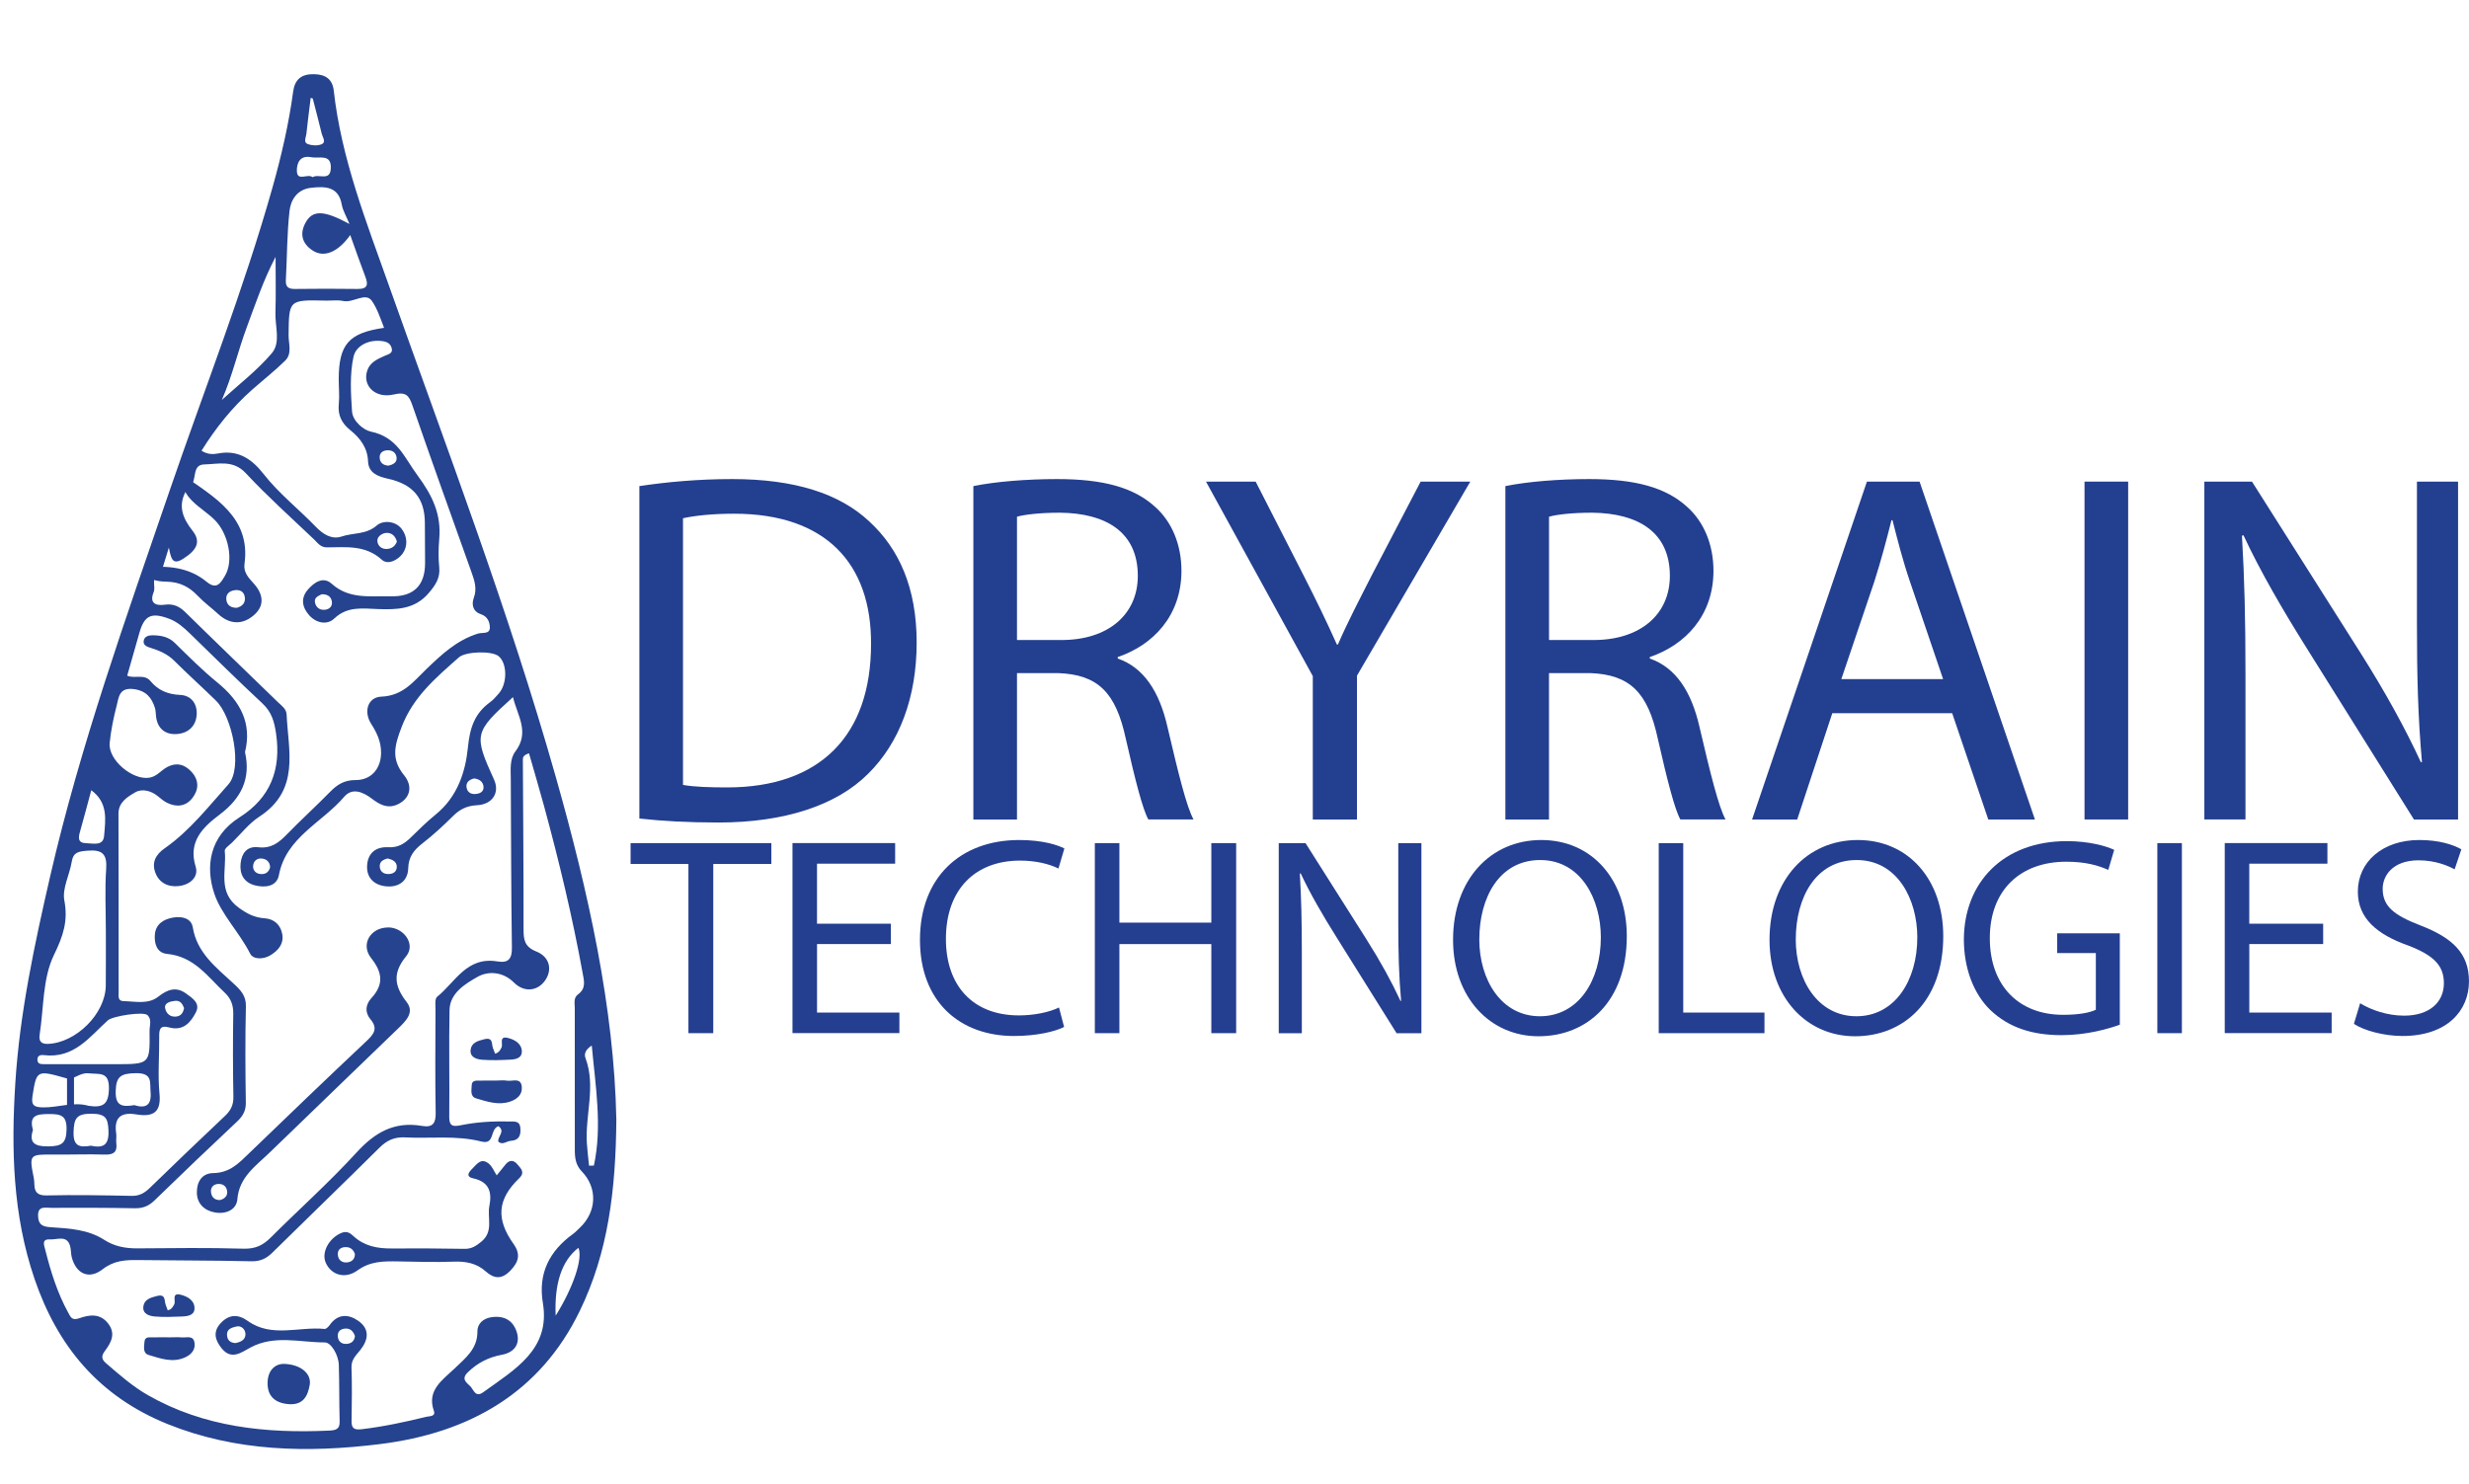 <?xml version="1.0" encoding="UTF-8"?>
<svg xmlns="http://www.w3.org/2000/svg" viewBox="0 0 709.03 426.39">
  <g id="Text">
    <g>
      <path d="M183.61,139.63c7.63-1.15,16.7-2.02,26.64-2.02,18,0,30.81,4.18,39.31,12.1,8.64,7.92,13.68,19.15,13.68,34.85s-4.9,28.8-13.97,37.73c-9.07,9.07-24.05,13.97-42.91,13.97-8.93,0-16.42-.43-22.75-1.15v-95.47ZM196.14,225.46c3.17.58,7.78.72,12.67.72,26.78,0,41.33-14.98,41.33-41.18.14-22.9-12.82-37.44-39.31-37.44-6.48,0-11.38.58-14.69,1.3v76.61Z" style="fill: #233f8f;"/>
      <path d="M279.52,139.63c6.34-1.3,15.41-2.02,24.05-2.02,13.39,0,22.03,2.45,28.08,7.92,4.9,4.32,7.63,10.94,7.63,18.43,0,12.82-8.06,21.31-18.29,24.77v.43c7.49,2.59,11.95,9.5,14.26,19.58,3.17,13.54,5.47,22.9,7.49,26.64h-12.96c-1.58-2.74-3.74-11.09-6.48-23.18-2.88-13.39-8.06-18.43-19.44-18.86h-11.81v42.05h-12.53v-95.76ZM292.04,183.84h12.82c13.39,0,21.89-7.34,21.89-18.43,0-12.53-9.07-18-22.32-18.14-6.05,0-10.37.58-12.38,1.15v35.42Z" style="fill: #233f8f;"/>
      <path d="M377,235.39v-41.18l-30.67-55.87h14.26l13.68,26.78c3.74,7.34,6.62,13.25,9.65,20.02h.29c2.74-6.34,6.05-12.67,9.79-20.02l13.97-26.78h14.26l-32.54,55.73v41.33h-12.67Z" style="fill: #233f8f;"/>
      <path d="M432.3,139.63c6.34-1.3,15.41-2.02,24.05-2.02,13.39,0,22.03,2.45,28.08,7.92,4.9,4.32,7.63,10.94,7.63,18.43,0,12.82-8.06,21.31-18.29,24.77v.43c7.49,2.59,11.95,9.5,14.26,19.58,3.17,13.54,5.47,22.9,7.49,26.64h-12.96c-1.58-2.74-3.74-11.09-6.48-23.18-2.88-13.39-8.06-18.43-19.44-18.86h-11.81v42.05h-12.53v-95.76ZM444.83,183.84h12.82c13.39,0,21.89-7.34,21.89-18.43,0-12.53-9.07-18-22.32-18.14-6.05,0-10.37.58-12.38,1.15v35.42Z" style="fill: #233f8f;"/>
      <path d="M526.19,204.86l-10.08,30.53h-12.96l32.98-97.05h15.12l33.12,97.05h-13.39l-10.37-30.53h-34.42ZM558.01,195.07l-9.5-27.94c-2.16-6.34-3.6-12.1-5.04-17.71h-.29c-1.44,5.76-3.02,11.66-4.9,17.57l-9.5,28.08h29.23Z" style="fill: #233f8f;"/>
      <path d="M611.15,138.34v97.05h-12.53v-97.05h12.53Z" style="fill: #233f8f;"/>
      <path d="M633.03,235.39v-97.05h13.68l31.1,49.1c7.2,11.38,12.82,21.6,17.42,31.54l.29-.14c-1.15-12.96-1.44-24.77-1.44-39.89v-40.61h11.81v97.05h-12.67l-30.82-49.25c-6.77-10.8-13.25-21.89-18.14-32.4l-.43.14c.72,12.24,1.01,23.9,1.01,40.03v41.47h-11.81Z" style="fill: #233f8f;"/>
    </g>
    <g>
      <path d="M197.69,248.17h-16.6v-5.99h40.42v5.99h-16.68v48.6h-7.13v-48.6Z" style="fill: #243e90;"/>
      <path d="M255.85,271.17h-21.22v19.68h23.65v5.91h-30.7v-54.59h29.48v5.91h-22.44v17.25h21.22v5.83Z" style="fill: #243e90;"/>
      <path d="M305.58,294.99c-2.59,1.3-7.78,2.59-14.42,2.59-15.39,0-26.97-9.72-26.97-27.62s11.58-28.67,28.51-28.67c6.8,0,11.1,1.46,12.96,2.43l-1.7,5.75c-2.67-1.3-6.48-2.27-11.02-2.27-12.8,0-21.3,8.18-21.3,22.52,0,13.36,7.69,21.95,20.98,21.95,4.29,0,8.67-.89,11.5-2.27l1.46,5.59Z" style="fill: #243e90;"/>
      <path d="M321.46,242.18v22.84h26.4v-22.84h7.13v54.59h-7.13v-25.59h-26.4v25.59h-7.05v-54.59h7.05Z" style="fill: #243e90;"/>
      <path d="M367.22,296.77v-54.59h7.69l17.49,27.62c4.05,6.4,7.21,12.15,9.8,17.74l.16-.08c-.65-7.29-.81-13.93-.81-22.43v-22.84h6.64v54.59h-7.13l-17.33-27.7c-3.81-6.07-7.45-12.31-10.21-18.22l-.24.08c.41,6.88.57,13.45.57,22.52v23.33h-6.64Z" style="fill: #243e90;"/>
      <path d="M467.17,268.91c0,18.79-11.42,28.75-25.35,28.75s-24.54-11.18-24.54-27.7c0-17.33,10.77-28.67,25.35-28.67s24.54,11.42,24.54,27.62ZM424.81,269.8c0,11.66,6.32,22.11,17.41,22.11s17.5-10.29,17.5-22.68c0-10.85-5.67-22.19-17.41-22.19s-17.49,10.77-17.49,22.76Z" style="fill: #243e90;"/>
      <path d="M476.33,242.18h7.05v48.68h23.33v5.91h-30.37v-54.59Z" style="fill: #243e90;"/>
      <path d="M558.05,268.91c0,18.79-11.42,28.75-25.35,28.75s-24.54-11.18-24.54-27.7c0-17.33,10.77-28.67,25.35-28.67s24.54,11.42,24.54,27.62ZM515.69,269.8c0,11.66,6.32,22.11,17.41,22.11s17.5-10.29,17.5-22.68c0-10.85-5.67-22.19-17.41-22.19s-17.49,10.77-17.49,22.76Z" style="fill: #243e90;"/>
      <path d="M608.76,294.34c-3.16,1.13-9.4,3-16.77,3-8.26,0-15.06-2.11-20.41-7.21-4.7-4.54-7.61-11.82-7.61-20.33.08-16.28,11.26-28.19,29.56-28.19,6.32,0,11.26,1.38,13.61,2.51l-1.7,5.75c-2.92-1.3-6.56-2.35-12.07-2.35-13.28,0-21.95,8.26-21.95,21.95s8.34,22.03,21.06,22.03c4.62,0,7.78-.65,9.39-1.46v-16.28h-11.1v-5.67h17.98v26.24Z" style="fill: #243e90;"/>
      <path d="M626.58,242.18v54.59h-7.05v-54.59h7.05Z" style="fill: #243e90;"/>
      <path d="M667.16,271.17h-21.22v19.68h23.65v5.91h-30.7v-54.59h29.48v5.91h-22.44v17.25h21.22v5.83Z" style="fill: #243e90;"/>
      <path d="M677.77,288.18c3.16,1.94,7.78,3.56,12.63,3.56,7.21,0,11.42-3.81,11.42-9.31,0-5.1-2.92-8.02-10.29-10.85-8.91-3.16-14.42-7.78-14.42-15.47,0-8.5,7.05-14.82,17.66-14.82,5.59,0,9.64,1.3,12.07,2.67l-1.94,5.75c-1.78-.97-5.43-2.59-10.37-2.59-7.45,0-10.29,4.46-10.29,8.18,0,5.1,3.32,7.61,10.85,10.53,9.23,3.56,13.93,8.02,13.93,16.04,0,8.42-6.24,15.71-19.11,15.71-5.26,0-11.02-1.54-13.93-3.48l1.78-5.91Z" style="fill: #243e90;"/>
    </g>
  </g>
  <g id="Drop">
    <g>
      <path d="M.09,212.7C.09,143.13.11,73.56,0,4,0,.86.45,0,4.02,0c59.97.14,119.94.13,179.91.03,3.12,0,4.25.21,4.25,3.76-.13,139.61-.12,279.22-.05,418.83,0,2.83-.45,3.75-3.74,3.75-60.14-.12-120.27-.13-180.41.02-3.64,0-3.98-.98-3.97-4.04.1-69.88.08-139.77.08-209.66ZM177,321.37c-.63-31.82-8.02-65.1-17.34-98.06-13.53-47.82-31.31-94.32-47.92-141.19-6.51-18.35-13.71-36.58-15.88-56.08-.37-3.29-2.33-4.68-5.67-4.74-3.63-.07-5.52,1.52-5.99,4.98-1.26,9.33-3.38,18.5-5.94,27.58-8.33,29.54-19.63,58.15-29.58,87.18-12.53,36.58-25.6,73.01-34.27,110.68-4.51,19.6-8.73,39.26-10,59.36-1.21,19.02-.76,37.87,5.52,56.27,6.55,19.19,18.41,33.7,38.18,41.68,19.68,7.95,40.31,8.32,60.91,5.78,25.78-3.18,46.09-14.75,57.5-38.3,8.1-16.73,10.32-34.47,10.49-55.15Z" style="fill: none;"/>
      <path d="M177,321.37c-.16,20.68-2.38,38.41-10.49,55.15-11.4,23.55-31.71,35.12-57.5,38.3-20.59,2.54-41.23,2.17-60.91-5.78-19.77-7.98-31.64-22.49-38.18-41.68-6.28-18.4-6.72-37.25-5.52-56.27,1.27-20.1,5.5-39.76,10-59.36,8.67-37.67,21.73-74.1,34.27-110.68,9.95-29.03,21.25-57.65,29.58-87.18,2.56-9.08,4.68-18.25,5.94-27.58.47-3.47,2.35-5.05,5.99-4.98,3.34.06,5.3,1.45,5.67,4.74,2.17,19.5,9.37,37.73,15.88,56.08,16.62,46.86,34.39,93.37,47.92,141.19,9.33,32.96,16.71,66.24,17.34,98.06ZM46.1,164.87c-3.05.88-1.27,3.46-1.96,5.17-1.21,3.02.21,4.07,3.29,3.65,2.32-.31,4.07.48,5.74,2.11,8.83,8.69,17.78,17.27,26.66,25.91,1.03,1,2.39,1.89,2.47,3.48.49,10.54,3.93,21.73-7.85,29.41-2.97,1.94-5.23,4.89-7.79,7.4-.79.77-2.2,1.7-2.12,2.43.62,5.56-2.2,11.8,4.05,16.32,2.39,1.73,4.5,2.83,7.48,3.03,2.71.18,4.56,1.96,5,4.62.45,2.71-1.11,4.56-3.34,5.95-2.09,1.3-5.03,1.3-5.9-.44-3.04-6.03-8.28-11.26-10.27-17.17-2.6-7.73-1.49-16.45,7.23-21.97,8.96-5.67,11.94-13.78,10.51-23.92-.5-3.51-1.25-6.3-3.97-8.83-7.05-6.56-13.88-13.33-20.78-20.04-1.77-1.72-3.61-3.36-5.97-4.25-5.12-1.93-7.12-.95-8.54,4.01-1.18,4.11-2.34,8.22-3.51,12.34,2.17.95,4.9-.59,6.65,1.52,2.2,2.65,4.92,3.84,8.55,4.01,3.32.15,4.96,2.69,4.75,5.71-.22,3.25-2.43,5.34-5.82,5.53-3.22.17-5.31-1.56-5.81-4.75-.15-.95-.08-1.95-.38-2.84-.94-2.88-2.51-4.87-6.11-5.33-4.17-.52-4.25,2.4-4.84,4.68-.92,3.54-1.66,7.17-2.03,10.8-.48,4.86,6.58,10.78,11.42,9.97,2.15-.36,3.29-2.07,5.01-3,2.86-1.54,5.2-.76,7.12,1.37,2.12,2.35,2.1,5.04.21,7.47-1.83,2.36-4.42,2.73-7.14,1.44-1.03-.48-1.92-1.26-2.81-1.98-1.96-1.6-4.55-2.21-6.47-1.09-2.23,1.3-4.82,2.84-4.81,6.15.07,17.08.03,34.15.05,51.23,0,1.05-.32,2.56,1.36,2.59,3.41.07,7.1,1.03,10.05-1.3,2.56-2.02,5.08-2.95,7.89-.92,1.79,1.29,4.24,2.79,2.9,5.4-1.47,2.86-3.58,5.49-7.68,4.38-2.81-.76-2.89.77-2.87,2.75.05,5.43-.44,10.89.08,16.27.51,5.3-1.73,6.78-6.66,5.96-4.61-.77-6.41,1.08-5.78,5.42.14.94-.08,1.92.04,2.87.32,2.51-.77,3.34-3.38,3.25-4.83-.16-9.66.04-14.49,0-7.12-.07-7.2-.09-5.81,6.83.4,2-.61,5,3.64,4.9,8.16-.19,16.32-.03,24.48.13,2.24.04,3.7-.86,5.19-2.3,7.14-6.93,14.32-13.82,21.56-20.65,1.65-1.55,2.47-3.15,2.43-5.44-.15-7.98-.16-15.96-.04-23.94.03-2.41-.64-4.34-2.41-6-4.91-4.58-8.76-10.43-16.63-11.18-2.99-.29-3.69-3.11-3.47-5.59.26-2.93,2.47-4.41,5.36-4.86,2.57-.4,5.11.27,5.54,2.87,1.19,7.3,6.72,11.5,11.73,16.13,1.93,1.78,3.59,3.46,3.51,6.47-.22,9.25-.16,18.51-.02,27.77.03,2.33-.9,3.85-2.53,5.39-7.96,7.49-15.88,15.03-23.71,22.65-1.66,1.61-3.33,2.28-5.69,2.24-8-.16-15.99-.15-23.99-.12-1.65,0-3.86-.66-3.74,2.35.1,2.5,1.24,3.07,3.71,3.22,5.29.34,10.69.65,15.31,3.63,2.89,1.87,6.04,2.46,9.46,2.44,10.16-.07,20.33-.22,30.49.09,3.39.1,5.58-.95,7.79-3.15,8.19-8.17,16.87-15.92,24.65-24.43,5.24-5.74,10.81-9.07,18.87-7.68,3.09.53,3.95-.82,3.9-3.74-.18-9.89-.08-19.79-.05-29.69,0-1.25-.25-3.09.47-3.67,5.22-4.19,8.46-11.62,17.31-10.15,3.29.54,4.2-.87,4.16-3.99-.23-16.11-.23-32.23-.32-48.35-.02-2.73-.34-5.79,1.29-7.93,4.24-5.57.62-10.3-.66-15.65-11.18,10.11-11.32,10.75-5.43,23.72,1.67,3.67-.4,7.1-4.9,7.33-2.93.15-4.95,1.18-6.9,3.12-2.77,2.75-5.66,5.43-8.76,7.83-2.48,1.92-4.01,3.9-4.09,7.14-.09,3.63-2.68,5.56-6.34,5.21-3.29-.31-5.59-2.31-5.48-5.75.11-3.61,2.33-5.68,6.09-5.48,2.85.15,4.67-1.04,6.48-2.82,2.32-2.29,4.67-4.57,7.2-6.64,6.19-5.06,8.49-12.19,9.19-19.22.55-5.53,1.86-9.74,6.42-13.03.92-.66,1.65-1.58,2.41-2.42,2.54-2.8,2.5-8.74-.04-10.77-1.99-1.59-9.46-1.35-11.39.36-6.55,5.81-13.1,11.29-16.42,19.95-2.04,5.32-3.13,9.22.69,13.91,2.7,3.32,1.62,6.79-1.93,8.4-2.88,1.31-5.19-.05-7.32-1.67-2.59-1.97-5.67-3.23-7.95-.55-6.32,7.42-16.73,11.67-18.75,22.5-.61,3.29-3.95,3.7-6.9,2.94-3.19-.83-4.42-3.27-4.1-6.3.3-2.85,1.78-5.03,5.1-4.64,3.65.43,5.86-1.31,8.11-3.62,4.09-4.2,8.44-8.16,12.55-12.35,2.02-2.06,4.06-3.34,7.26-3.33,4.57.02,7.26-3.36,7.32-7.71.04-3.21-1.14-5.78-2.84-8.44-2.27-3.54-.94-7.66,2.89-7.81,6.25-.24,9.26-4.35,12.95-7.9,4.36-4.19,8.74-8.34,14.85-10.22,1.24-.38,3.44.29,3.39-1.8-.04-1.51-.64-3.11-2.55-3.75-2.44-.81-2.72-2.92-2.06-4.71.98-2.65.21-4.91-.64-7.31-5.7-15.97-11.44-31.93-16.98-47.95-.98-2.83-1.82-3.99-5.35-3.16-5.3,1.24-9.1-2.5-7.62-6.89.79-2.36,2.95-3.3,5.1-4.25.97-.43,2.4-.66,1.88-2.28-.39-1.2-1.24-1.69-2.56-1.89-4.08-.61-7.7,1.4-8.37,4.46-1.11,5.05-.78,10.48-.43,15.71.19,2.8,3.31,5.37,5.38,5.8,7.64,1.6,9.55,7.33,13.42,12.57,4.38,5.92,6.84,11.25,6.25,18.22-.23,2.7-.29,5.45-.01,8.13.33,3.14-1.06,5.19-3.09,7.55-3.99,4.62-9.15,4.7-14.51,4.51-4.46-.16-8.76-.87-12.55,2.73-2.02,1.92-5.12,1.34-7.14-.89-2.05-2.27-2.59-4.92-.45-7.4,1.78-2.07,4.39-3.93,6.86-1.71,5.04,4.54,11.11,3.47,16.96,3.61,6.6.16,9.86-3.13,9.86-9.56,0-3.83-.04-7.66-.06-11.49-.03-7.11-3.35-11.13-10.58-12.72-2.93-.65-5.61-1.65-5.74-5.02-.15-3.86-2.24-6.64-5.1-8.94-2.51-2.02-3.62-4.33-3.3-7.48.24-2.37-.02-4.78-.02-7.18.02-9.99,2.88-13.27,13.02-14.73-1.02-2.69-2.02-5.63-3.51-7.75-1.81-2.58-5.33.66-8.22.04-1.59-.34-3.32-.07-4.98-.11-10.66-.24-10.6-.24-10.71,9.9-.03,2.47,1.1,5.31-.99,7.36-2.98,2.93-6.3,5.53-9.44,8.3-5.79,5.11-10.5,11.03-14.57,17.56,1.78,1.13,3.39,1.05,4.76.79,5.93-1.15,9.87,1.82,13.03,5.86,4.42,5.64,10.09,10.09,15.04,15.21,2.02,2.09,4.54,3.75,7.41,2.78,3.31-1.12,7.04-.49,10.1-3.18,1.69-1.48,5.3-1.42,7.16,1.03,1.62,2.13,1.79,4.94.23,7.08-1.28,1.76-4.16,3.38-5.96,1.74-4.71-4.29-10.27-3.58-15.8-3.55-1.81,0-2.61-1.28-3.61-2.24-6.62-6.3-13.45-12.41-19.65-19.07-3.65-3.92-7.92-2.6-11.97-2.51-3.25.08-2.26,3.7-3.42,5.6-.25.41-.46.84-.69,1.26-.39.27-.93.47-1.13.83-2.3,4.22-.93,7.74,1.91,11.34,2.53,3.21,1.23,5.57-2.69,8.07-3.06,1.95-3.48-.04-4.1-3.22-1.04,3.39-1.68,5.49-2.33,7.59ZM143.15,323.49c-2.57.85-.93,5.41-4.92,4.4-7.23-1.83-14.58-.81-21.87-1.18-3.14-.16-5.27.86-7.4,2.97-10.17,10.1-20.52,20.05-30.73,30.12-1.73,1.71-3.47,2.55-6.07,2.49-10.82-.25-21.65-.21-32.48-.35-3.68-.05-6.97.13-10.2,2.64-3.92,3.05-7.6,1.35-8.87-3.42-.28-1.07-.18-2.23-.49-3.29-.92-3.2-3.77-1.73-5.75-1.86-2.56-.17-1.67,1.79-1.36,3.05,1.57,6.2,3.45,12.29,6.57,17.97.74,1.34,1.07,2.37,3.23,1.61,2.81-.99,5.87-1.45,8.17,1.43,2.31,2.89,1.05,5.42-.77,7.86-1,1.35-1.3,2.32.22,3.63,3.85,3.31,7.65,6.69,12.1,9.22,16.07,9.15,33.73,10.98,51.95,10.15,1.97-.09,3.12-.4,3.06-2.62-.16-5.42-.07-10.85-.24-16.27-.09-2.84-2.22-6.45-4.01-6.44-7.1.01-14.47-2.24-21.36,1.46-2.57,1.38-5.45,3.72-8.25.27-1.87-2.31-2.67-4.75-.27-7.3,2.4-2.55,4.99-2.57,7.73-.61,6.88,4.93,14.72,1.55,22.08,2.31.45.04,1.11-.64,1.46-1.12,2.28-3.25,5.34-3.21,8.18-1.23,3.32,2.33,3.01,5.36.64,8.36-1.17,1.49-2.63,2.74-2.56,4.98.17,5.1.12,10.21.02,15.32-.04,2.04.5,2.77,2.84,2.5,6.3-.75,12.47-2.06,18.59-3.57.91-.22,2.8-.03,2.2-1.74-2.08-5.9,2.5-8.83,5.91-12.1,3.2-3.07,6.65-5.69,6.6-10.68-.03-2.16,1.59-3.77,4.13-4.11,3.76-.51,6.23,1.12,7.21,4.43,1.01,3.41-.89,5.74-4.26,6.36-3.95.73-7.1,2.37-9.88,5.1-1.89,1.86-.39,2.88.7,3.91.99.94,1.48,3.42,3.75,1.78,9.01-6.52,19.38-12.28,17.15-25.64-1.41-8.43,1.79-14.88,8.72-19.89.66-.48,1.21-1.09,1.81-1.65,4.93-4.58,5.27-11.47.66-16.24-1.76-1.82-2.02-3.88-2.02-6.17.02-13.57-.01-27.13-.01-40.69,0-1.41-.44-3.01.95-4.03,2.33-1.7,1.73-3.81,1.32-6.06-2.94-16.17-6.78-32.16-11.1-48.03-1.38-5.06-2.87-10.09-4.32-15.14-1.63.54-1.77,1.15-1.76,1.8.08,16.26.22,32.52.2,48.79,0,2.92.26,4.99,3.66,6.34,3.88,1.54,4.67,5.26,2.52,8.33-2.12,3.03-5.97,3.55-8.94.59-3.25-3.24-7.5-3.32-10.45-1.64-3.55,2.02-7.96,4.66-8.05,9.56-.2,10.21.03,20.42-.08,30.63-.03,2.53.86,2.94,3.24,2.45,4.56-.94,9.22-1.21,13.89-1.08,1.41.04,3.11-.37,3.29,1.87.17,2.04-.32,3.52-2.73,3.67-1.21.07-2.37,1.32-3.59.26-.33-1.53,2.12-2.87.04-4.46ZM30.39,266.85c0-5.74-.3-11.5.1-17.21.3-4.24-1.02-5.69-5.48-5.28-2.45.22-3.97.42-4.4,3.12-.6,3.77-2.79,7.69-2.13,11.17,1.11,5.89-.32,10.17-2.97,15.62-3.3,6.78-2.92,15.2-4.12,22.92-.28,1.77.33,2.74,2.38,2.66,8.12-.32,16.52-8.71,16.61-16.72.06-5.42.01-10.84.02-16.26ZM100.36,64.34c-.98-2.39-1.93-3.92-2.21-5.55-.91-5.28-4.83-5.32-8.93-4.83-3.91.46-5.72,3.51-6.07,6.57-.75,6.62-.7,13.31-1.06,19.97-.1,1.87.67,2.52,2.59,2.5,5.98-.07,11.96-.09,17.94,0,3.1.05,3.12-1.34,2.28-3.56-1.5-3.93-2.87-7.91-4.32-11.93-3.51,4.95-7.55,6.62-10.84,4.42-3.06-2.04-3.7-4.82-2.01-7.94,2-3.69,5.18-3.7,12.63.35ZM26.55,305.66v.02c2.16,0,4.32,0,6.48,0,10.01,0,10.04,0,9.92-9.53-.02-1.52.73-3.27-.58-4.55-1.16-1.14-10.04.26-11.39,1.48-5.27,4.75-9.66,11.03-18.37,10-1.14-.14-1.98.21-1.85,1.51.11,1.08,1.04,1.07,1.84,1.08,4.65.02,9.3.01,13.95.01ZM63.69,114.9c4.85-4.44,10.19-8.51,14.38-13.46,2.6-3.07.9-7.68,1.03-11.59.16-5.35.04-10.7.04-16.06-3.53,6.73-5.79,13.54-8.29,20.26-2.53,6.79-4.11,13.9-7.15,20.85ZM25.45,317.64c4.16.62,5.76-.43,5.83-4.98.08-5.02-2.83-4.01-5.88-4.36-2.46-.28-4.36,2-6.15,1.49-8.67-2.47-8.75-2.5-9.92,5.05-.41,2.66.47,3.22,3.07,3.25,4.39.05,8.69-1.71,13.05-.45ZM26.06,329.09c3.68.79,5.25-.22,5.09-4.32-.14-3.56-.79-4.84-4.88-4.86-4.37-.03-5.01,1.43-5.14,5.18-.14,3.98,1.51,4.62,4.93,4.01ZM38.54,317.44c3.21,1,5.05.17,4.7-3.81-.25-2.86.65-5.45-4.33-5.37-4.38.07-5.58,1.08-5.68,5.22-.1,4.01,1.64,4.6,5.31,3.96ZM169.95,300.31c-2.31,1.5-2.09,2.85-1.79,3.68,3,8.12-.15,16.29.37,24.41.14,2.15.42,4.29.63,6.44.46-.02.93-.03,1.39-.04,2.42-11.27.49-22.52-.61-34.49ZM9.46,324.58c-1.16,3.65.41,4.78,4.5,4.71,3.79-.06,5.06-.9,5.15-4.79.1-4.14-1.65-4.52-5.17-4.5-3.4.02-5.65.38-4.48,4.57ZM159.57,377.92c5.16-8.24,7.85-16.54,6.54-19.5q-7.14,5.53-6.54,19.5ZM26.21,226.99c-1.08,4.01-2.11,7.94-3.22,11.86-.48,1.68-.75,3.3,1.74,3.35,1.97.04,4.91.91,5.16-2.06.39-4.61,1.25-9.54-3.68-13.15ZM89.76,50.9c1.73-1.1,5.05,1.32,5.24-2.53.21-4.31-3.37-2.76-5.62-3.21-3.38-.67-4.17,1.89-4.13,3.92.07,3.21,3.12.64,4.51,1.82ZM89.82,28.31c-.2-.07-.4-.13-.6-.2-.42,3.46-.87,6.92-1.24,10.38-.11,1.02-.97,2.44.52,2.94,1.17.39,2.77.47,3.85,0,1.39-.61.3-1.97.06-2.96-.82-3.4-1.72-6.78-2.59-10.16ZM67.53,385.8c1.59-.27,3-.97,2.96-2.61-.03-1.33-1.19-2.53-2.65-2.15-1.03.27-2.68.58-2.65,2.29.03,1.48.76,2.33,2.34,2.46ZM113.98,155.58c-.33-1.23-1.09-2.32-2.52-2.5-1.42-.18-2.89.87-3.06,1.88-.21,1.25.72,2.73,2.5,2.73,1.36,0,2.5-.62,3.08-2.11ZM52.87,289.57c-.46-1.11-1.02-2.28-2.67-2.08-1.28.15-2.97.58-2.8,1.95.14,1.11.98,2.62,2.85,2.58,1.63-.03,2.29-.95,2.62-2.45ZM77.57,249.16c-.03-1.5-.95-2.39-2.33-2.55-1.51-.17-2.51.81-2.56,2.2-.04,1.14.72,2.09,2.04,2.24,1.49.17,2.46-.5,2.85-1.9ZM92.39,170.69c-.89.48-2.3.9-1.91,2.5.32,1.32,1.37,2.14,2.89,1.95,1.3-.16,2.09-1.02,1.95-2.24-.16-1.34-1.03-2.24-2.92-2.21ZM111.58,133.75c1.26-.29,2.38-.86,2.32-2.16-.07-1.43-1.09-2.32-2.66-2.25-1.31.06-2.26.74-2.21,2.09.06,1.5,1.04,2.24,2.55,2.33ZM101.93,383.78c-.44-1.31-1.28-2.26-2.77-2.16-1.49.1-2.37.97-2.12,2.5.2,1.22,1.05,1.95,2.35,1.91,1.46-.04,2.39-.79,2.54-2.26ZM111.33,246.59c-1.35.34-2.44.94-2.26,2.5.15,1.26,1.06,1.94,2.31,1.97,1.45.04,2.6-.61,2.57-2.13-.04-1.47-1.27-2.02-2.61-2.34ZM136.1,223.6c-1.36.4-2.37,1.11-2.11,2.64.21,1.24,1.15,1.9,2.42,1.84,1.42-.06,2.65-.69,2.43-2.25-.18-1.35-1.27-2.09-2.74-2.23Z" style="fill: #25438e; fill-rule: evenodd;"/>
      <path d="M54.44,140.26c.23-.42.44-.85.69-1.26,1.16-1.9.17-5.52,3.42-5.6,4.05-.1,8.32-1.41,11.97,2.51,6.2,6.66,13.03,12.78,19.65,19.07,1.01.96,1.8,2.24,3.61,2.24,5.53-.03,11.1-.73,15.8,3.55,1.8,1.64,4.68.02,5.96-1.74,1.56-2.14,1.39-4.94-.23-7.08-1.86-2.45-5.47-2.51-7.16-1.03-3.07,2.68-6.8,2.06-10.1,3.18-2.87.97-5.39-.69-7.41-2.78-4.95-5.12-10.62-9.57-15.04-15.21-3.16-4.04-7.1-7.01-13.03-5.86-1.37.27-2.98.34-4.76-.79,4.07-6.54,8.78-12.45,14.57-17.56,3.14-2.78,6.46-5.38,9.44-8.3,2.09-2.05.97-4.89.99-7.36.11-10.14.04-10.14,10.71-9.9,1.67.04,3.4-.24,4.98.11,2.88.62,6.41-2.62,8.22-.04,1.49,2.13,2.49,5.06,3.51,7.75-10.14,1.47-13,4.74-13.02,14.73,0,2.39.26,4.81.02,7.18-.32,3.16.79,5.47,3.3,7.48,2.86,2.3,4.95,5.08,5.1,8.94.13,3.37,2.8,4.37,5.74,5.02,7.23,1.59,10.55,5.62,10.58,12.72.02,3.83.06,7.66.06,11.49,0,6.43-3.26,9.72-9.86,9.56-5.85-.14-11.92.93-16.96-3.61-2.47-2.23-5.08-.37-6.86,1.71-2.14,2.49-1.61,5.14.45,7.4,2.02,2.23,5.12,2.8,7.14.89,3.79-3.59,8.09-2.89,12.55-2.73,5.35.19,10.52.11,14.51-4.51,2.04-2.36,3.42-4.41,3.09-7.55-.28-2.69-.22-5.43.01-8.13.59-6.98-1.87-12.3-6.25-18.22-3.88-5.25-5.79-10.97-13.42-12.57-2.07-.43-5.19-3-5.38-5.8-.36-5.23-.68-10.65.43-15.71.67-3.05,4.29-5.07,8.37-4.46,1.32.2,2.17.69,2.56,1.89.52,1.61-.91,1.85-1.88,2.28-2.15.95-4.31,1.9-5.1,4.25-1.48,4.4,2.32,8.13,7.62,6.89,3.53-.83,4.37.33,5.35,3.16,5.54,16.02,11.28,31.98,16.98,47.95.86,2.4,1.62,4.65.64,7.31-.66,1.79-.38,3.9,2.06,4.71,1.91.64,2.52,2.24,2.55,3.75.05,2.09-2.15,1.41-3.39,1.8-6.11,1.88-10.49,6.03-14.85,10.22-3.69,3.54-6.7,7.66-12.95,7.9-3.83.15-5.15,4.26-2.89,7.81,1.7,2.66,2.89,5.23,2.84,8.44-.06,4.36-2.75,7.73-7.32,7.71-3.2-.01-5.24,1.27-7.26,3.33-4.11,4.19-8.46,8.15-12.55,12.35-2.25,2.31-4.46,4.05-8.11,3.62-3.32-.39-4.8,1.79-5.1,4.64-.32,3.03.92,5.47,4.1,6.3,2.95.76,6.29.35,6.9-2.94,2.02-10.83,12.43-15.08,18.75-22.5,2.28-2.68,5.37-1.42,7.95.55,2.13,1.62,4.44,2.97,7.32,1.67,3.55-1.61,4.64-5.08,1.93-8.4-3.83-4.7-2.73-8.59-.69-13.91,3.32-8.66,9.87-14.13,16.42-19.95,1.93-1.71,9.4-1.95,11.39-.36,2.54,2.03,2.58,7.97.04,10.77-.76.84-1.49,1.76-2.41,2.42-4.56,3.29-5.86,7.5-6.42,13.03-.7,7.03-3,14.16-9.19,19.22-2.53,2.07-4.88,4.35-7.2,6.64-1.81,1.79-3.63,2.98-6.48,2.82-3.76-.2-5.98,1.87-6.09,5.48-.11,3.44,2.19,5.43,5.48,5.75,3.66.35,6.25-1.58,6.34-5.21.08-3.24,1.61-5.22,4.09-7.14,3.1-2.4,5.99-5.08,8.76-7.83,1.95-1.94,3.97-2.97,6.9-3.12,4.5-.23,6.56-3.66,4.9-7.33-5.89-12.97-5.75-13.61,5.43-23.72,1.28,5.35,4.9,10.08.66,15.65-1.63,2.14-1.31,5.2-1.29,7.93.1,16.12.09,32.23.32,48.35.05,3.12-.86,4.53-4.16,3.99-8.85-1.46-12.08,5.96-17.31,10.15-.72.58-.46,2.41-.47,3.67-.03,9.9-.13,19.79.05,29.69.05,2.92-.81,4.27-3.9,3.74-8.07-1.39-13.63,1.94-18.87,7.68-7.78,8.51-16.46,16.26-24.65,24.43-2.21,2.2-4.39,3.25-7.79,3.15-10.15-.31-20.33-.15-30.49-.09-3.43.02-6.57-.57-9.46-2.44-4.61-2.99-10.02-3.29-15.31-3.63-2.47-.16-3.61-.73-3.71-3.22-.12-3.01,2.09-2.35,3.74-2.35,8-.03,16-.04,23.99.12,2.36.05,4.04-.63,5.69-2.24,7.83-7.62,15.75-15.16,23.71-22.65,1.63-1.54,2.57-3.06,2.53-5.39-.14-9.25-.2-18.52.02-27.77.07-3.01-1.58-4.68-3.51-6.47-5.01-4.63-10.54-8.83-11.73-16.13-.42-2.59-2.97-3.27-5.54-2.87-2.89.45-5.09,1.92-5.36,4.86-.22,2.48.48,5.31,3.47,5.59,7.87.75,11.72,6.61,16.63,11.18,1.78,1.66,2.45,3.59,2.41,6-.11,7.98-.1,15.96.04,23.94.04,2.29-.78,3.88-2.43,5.44-7.24,6.83-14.43,13.72-21.56,20.65-1.48,1.44-2.95,2.34-5.19,2.3-8.16-.16-16.33-.32-24.48-.13-4.25.1-3.23-2.89-3.64-4.9-1.39-6.92-1.3-6.89,5.81-6.83,4.83.05,9.67-.15,14.49,0,2.61.08,3.7-.74,3.38-3.25-.12-.94.1-1.93-.04-2.87-.63-4.34,1.17-6.19,5.78-5.42,4.92.83,7.17-.66,6.66-5.96-.52-5.38-.03-10.84-.08-16.27-.02-1.98.06-3.51,2.87-2.75,4.09,1.11,6.21-1.52,7.68-4.38,1.34-2.61-1.11-4.1-2.9-5.4-2.81-2.03-5.34-1.1-7.89.92-2.95,2.33-6.64,1.37-10.05,1.3-1.67-.03-1.36-1.54-1.36-2.59-.02-17.08.02-34.15-.05-51.23-.01-3.32,2.58-4.86,4.81-6.15,1.92-1.12,4.51-.51,6.47,1.09.88.72,1.78,1.5,2.81,1.98,2.72,1.28,5.31.91,7.14-1.44,1.89-2.43,1.91-5.12-.21-7.47-1.92-2.13-4.26-2.91-7.12-1.37-1.72.93-2.86,2.64-5.01,3-4.84.81-11.9-5.11-11.42-9.97.36-3.63,1.1-7.25,2.03-10.8.6-2.28.67-5.2,4.84-4.68,3.6.45,5.17,2.44,6.11,5.33.29.9.23,1.9.38,2.84.51,3.18,2.59,4.92,5.81,4.75,3.39-.18,5.6-2.28,5.82-5.53.2-3.02-1.43-5.55-4.75-5.71-3.63-.16-6.35-1.35-8.55-4.01-1.75-2.11-4.48-.57-6.65-1.52,1.17-4.12,2.33-8.23,3.51-12.34,1.42-4.96,3.41-5.94,8.54-4.01,2.36.89,4.2,2.53,5.97,4.25,6.89,6.71,13.72,13.49,20.78,20.04,2.72,2.53,3.47,5.31,3.97,8.83,1.43,10.14-1.55,18.25-10.51,23.92-8.72,5.52-9.84,14.23-7.23,21.97,1.99,5.91,7.23,11.14,10.27,17.17.88,1.74,3.82,1.74,5.9.44,2.23-1.39,3.79-3.24,3.34-5.95-.44-2.66-2.29-4.44-5-4.62-2.98-.2-5.09-1.3-7.48-3.03-6.24-4.52-3.43-10.76-4.05-16.32-.08-.73,1.33-1.66,2.12-2.43,2.56-2.51,4.82-5.46,7.79-7.4,11.77-7.68,8.33-18.87,7.85-29.41-.07-1.59-1.44-2.48-2.47-3.48-8.88-8.64-17.83-17.22-26.66-25.91-1.66-1.64-3.42-2.42-5.74-2.11-3.08.41-4.51-.63-3.29-3.65.69-1.71-1.08-4.3,1.96-5.17l-.08-.08c.31,3.26,3.03,3.54,5.43,3.6,3.28.08,5.65,1.36,7.75,3.62,1.54,1.66,3.41,3.04,5.07,4.61,2.87,2.7,6.04,2.83,8.89.35,2.81-2.45,2.42-5.39.04-8.09-1.29-1.47-2.64-2.86-2.34-5.04,1.61-11.84-7.45-17.01-15.56-22.76-.28-.28-.57-.55-.85-.82ZM111.32,266.39c-4.98.09-7.86,4.87-4.75,8.79,3.25,4.11,3.67,7.56.11,11.46-1.74,1.9-1.96,4.15-.3,6.12,2.27,2.7.95,4.3-1.2,6.32-11.29,10.62-22.45,21.36-33.6,32.11-2.92,2.82-5.57,5.69-10.32,5.75-3.47.04-4.8,2.77-4.73,5.7.07,3.04,2.09,5.07,5.2,5.61,3.19.56,6.19-.77,6.43-3.82.51-6.35,5.33-9.57,9.33-13.45,12.29-11.92,24.63-23.78,36.94-35.68,2.16-2.09,4.64-4.53,2.36-7.46-3.56-4.57-4.13-8.36-.15-13.2,2.83-3.43-.73-8.35-5.33-8.27ZM70.36,216.07c2.08-8.34-1.36-14.69-7.96-20.06-4.31-3.51-8.23-7.45-12.18-11.34-1.82-1.79-4.02-2.17-6.34-2.2-1.07-.02-2.49.26-2.62,1.71-.1,1.16.95,1.56,1.91,1.87,2.55.8,4.92,1.78,6.86,3.72,3.93,3.91,8.06,7.63,12.02,11.5,4.67,4.56,7.72,19.36,3.55,24.02-5.73,6.39-11.08,13.33-18.32,18.38-2.65,1.85-3.73,4.14-2.65,7.02,1.09,2.91,3.69,4.18,6.76,3.81,3.2-.38,5.73-2.6,4.81-5.56-2.23-7.16,2.05-11.32,6.91-14.99,6.22-4.68,8.96-10.34,7.26-17.89Z" style="fill: none; fill-rule: evenodd;"/>
      <path d="M143.15,323.49c2.08,1.59-.38,2.94-.04,4.46,1.22,1.06,2.39-.19,3.59-.26,2.41-.14,2.9-1.63,2.73-3.67-.18-2.25-1.88-1.83-3.29-1.87-4.67-.13-9.33.14-13.89,1.08-2.38.49-3.27.08-3.24-2.45.11-10.21-.12-20.42.08-30.63.1-4.9,4.51-7.54,8.05-9.56,2.95-1.68,7.2-1.61,10.45,1.64,2.97,2.96,6.82,2.44,8.94-.59,2.15-3.07,1.36-6.79-2.52-8.33-3.4-1.35-3.67-3.42-3.66-6.34.02-16.26-.12-32.53-.2-48.79,0-.66.13-1.26,1.76-1.8,1.44,5.05,2.94,10.08,4.32,15.14,4.33,15.88,8.17,31.86,11.1,48.03.41,2.25,1.01,4.36-1.32,6.06-1.39,1.02-.95,2.62-.95,4.03,0,13.56.04,27.13.01,40.69,0,2.29.26,4.35,2.02,6.17,4.61,4.77,4.27,11.66-.66,16.24-.6.56-1.15,1.17-1.81,1.65-6.94,5.02-10.13,11.47-8.72,19.89,2.23,13.36-8.14,19.12-17.15,25.64-2.27,1.64-2.76-.84-3.75-1.78-1.09-1.04-2.59-2.06-.7-3.91,2.78-2.73,5.93-4.37,9.88-5.1,3.37-.62,5.27-2.95,4.26-6.36-.98-3.31-3.45-4.95-7.21-4.43-2.54.35-4.15,1.96-4.13,4.11.06,4.99-3.4,7.61-6.6,10.68-3.42,3.27-7.99,6.2-5.91,12.1.6,1.71-1.28,1.52-2.2,1.74-6.13,1.51-12.29,2.82-18.59,3.57-2.34.28-2.88-.46-2.84-2.5.1-5.1.15-10.22-.02-15.32-.08-2.24,1.39-3.49,2.56-4.98,2.36-3,2.68-6.04-.64-8.36-2.84-1.99-5.89-2.02-8.18,1.23-.34.49-1.01,1.17-1.46,1.12-7.36-.77-15.2,2.62-22.08-2.31-2.74-1.96-5.33-1.94-7.73.61-2.39,2.54-1.6,4.99.27,7.3,2.8,3.45,5.67,1.11,8.25-.27,6.89-3.7,14.26-1.45,21.36-1.46,1.79,0,3.92,3.6,4.01,6.44.17,5.42.08,10.85.24,16.27.06,2.23-1.08,2.54-3.06,2.62-18.23.84-35.88-.99-51.95-10.15-4.45-2.53-8.25-5.91-12.1-9.22-1.52-1.31-1.22-2.28-.22-3.63,1.81-2.44,3.07-4.97.77-7.86-2.3-2.88-5.36-2.42-8.17-1.43-2.16.76-2.49-.27-3.23-1.61-3.13-5.68-5-11.78-6.57-17.97-.32-1.26-1.21-3.22,1.36-3.05,1.98.13,4.83-1.34,5.75,1.86.31,1.06.21,2.22.49,3.29,1.27,4.77,4.95,6.47,8.87,3.42,3.23-2.51,6.51-2.69,10.2-2.64,10.83.14,21.66.1,32.48.35,2.61.06,4.34-.78,6.07-2.49,10.21-10.07,20.56-20.01,30.73-30.12,2.13-2.11,4.26-3.13,7.4-2.97,7.29.37,14.65-.65,21.87,1.18,3.99,1.01,2.36-3.55,4.92-4.4ZM142.64,337.62c-.84-1.31-1.31-2.56-2.22-3.33-2.29-1.93-3.54.18-4.88,1.48-.99.96-1.87,2.22.36,2.7,4.67,1.02,5.38,4.07,4.63,7.9-.67,3.44,1.3,7.36-2.34,10.3-1.47,1.19-2.75,2.07-4.77,2.04-6.98-.12-13.96-.17-20.94-.11-4.12.03-7.87-.68-10.97-3.53-.89-.82-1.85-1.62-3.51-.92-3.49,1.47-5.76,5.51-4.48,8.51,1.49,3.48,5.47,4.88,9.12,2.25,3.72-2.68,7.55-2.66,11.67-2.59,5.32.09,10.65.26,15.96.07,3.51-.13,6.57.45,9.17,2.77,2.46,2.19,4.65,2.4,7.16-.24,2.38-2.5,2.94-4.7.86-7.62-5.11-7.19-4.62-12.84,1.61-18.85,1.84-1.78.43-2.88-.53-4.04-.98-1.19-2.22-1.35-3.32,0-.81.98-1.6,1.97-2.59,3.2ZM81.41,391.76c-2.4.02-4.53,1.86-4.56,5.48-.03,3.77,2.09,5.78,6.08,6.08,4.25.33,5.48-2.48,6.02-5.53.55-3.17-2.51-5.93-7.53-6.04ZM48.69,384.14c-1.5,0-3-.05-4.49.02-1.07.05-2.61-.38-2.71,1.26-.08,1.34-.57,3.26,1.19,3.79,3.44,1.03,6.99,2.37,10.62.63,1.77-.85,2.9-2.27,2.54-4.24-.39-2.11-2.31-1.3-3.66-1.43-1.15-.11-2.32-.02-3.49-.03ZM142.57,310.38s0,.02,0,.02c-1.5,0-2.99-.03-4.49.01-1.1.03-2.61-.28-2.63,1.36-.02,1.33-.53,3.21,1.3,3.75,3.14.92,6.36,2.04,9.72.92,2.04-.68,3.55-2.01,3.37-4.21-.23-2.85-2.73-1.53-4.29-1.81-.96-.18-1.99-.03-2.99-.03ZM142.19,302.66c-.2-.53-.42-1.08-.62-1.63-.44-1.18.09-3.15-2.46-2.53-1.84.45-3.69.97-3.95,3.03-.26,2.1,1.65,2.73,3.23,2.86,2.78.23,5.61.11,8.4-.04,1.51-.08,3.17-.57,3.08-2.41-.12-2.22-2.04-3.29-3.93-3.79-2.79-.73-1.39,1.75-1.92,2.76-.38.71-.69,1.4-1.82,1.74ZM48.18,376.38c-.2-.53-.4-1.07-.6-1.63-.42-1.2.07-3.14-2.48-2.5-1.84.46-3.69.99-3.93,3.05-.24,2.09,1.67,2.7,3.26,2.84,2.62.24,5.28.11,7.91,0,1.68-.07,3.6-.38,3.53-2.47-.07-2.21-2.05-3.29-3.94-3.77-2.78-.7-1.35,1.79-1.9,2.78-.39.7-.68,1.41-1.84,1.69Z" style="fill: none; fill-rule: evenodd;"/>
      <path d="M30.39,266.85c0,5.42.05,10.84-.02,16.26-.09,8.01-8.49,16.4-16.61,16.72-2.05.08-2.66-.89-2.38-2.66,1.21-7.71.82-16.14,4.12-22.92,2.65-5.45,4.08-9.73,2.97-15.62-.65-3.48,1.53-7.4,2.13-11.17.43-2.7,1.95-2.9,4.4-3.12,4.47-.41,5.78,1.05,5.48,5.28-.4,5.71-.1,11.47-.1,17.21Z" style="fill: none; fill-rule: evenodd;"/>
      <path d="M100.36,64.34c-7.45-4.05-10.63-4.04-12.63-.35-1.69,3.12-1.05,5.9,2.01,7.94,3.29,2.19,7.33.53,10.84-4.42,1.45,4.02,2.82,7.99,4.32,11.93.85,2.22.82,3.61-2.28,3.56-5.98-.09-11.96-.07-17.94,0-1.92.02-2.69-.63-2.59-2.5.35-6.66.31-13.36,1.06-19.97.35-3.06,2.16-6.11,6.07-6.57,4.11-.49,8.02-.45,8.93,4.83.28,1.63,1.23,3.16,2.21,5.55Z" style="fill: none; fill-rule: evenodd;"/>
      <path d="M26.55,305.66c-4.65,0-9.3.01-13.95-.01-.8,0-1.73,0-1.84-1.08-.13-1.29.71-1.64,1.85-1.51,8.71,1.03,13.1-5.24,18.37-10,1.35-1.22,10.23-2.62,11.39-1.48,1.31,1.28.56,3.03.58,4.55.11,9.54.08,9.54-9.92,9.53-2.16,0-4.32,0-6.48,0v-.02Z" style="fill: none; fill-rule: evenodd;"/>
      <path d="M46.1,164.87c.64-2.1,1.29-4.2,2.33-7.59.62,3.18,1.04,5.17,4.1,3.22,3.92-2.49,5.23-4.86,2.69-8.07-2.84-3.6-4.21-7.11-1.91-11.34.2-.37.75-.56,1.13-.83.28.27.57.55.85.82-.64,6.04,4.87,8.18,8.2,11.61,3.32,3.42,4.81,10.37,2.42,14.3-.97,1.59-1.94,3.57-4.48,1.43-4.44-3.75-9.81-4.24-15.42-3.64l.08.08Z" style="fill: none; fill-rule: evenodd;"/>
      <path d="M63.69,114.9c3.04-6.95,4.62-14.06,7.15-20.85,2.51-6.72,4.76-13.53,8.29-20.26,0,5.35.12,10.71-.04,16.06-.12,3.91,1.57,8.52-1.03,11.59-4.19,4.96-9.53,9.02-14.38,13.46Z" style="fill: none; fill-rule: evenodd;"/>
      <path d="M25.45,317.64c-4.35-1.26-8.66.5-13.05.45-2.61-.03-3.49-.59-3.07-3.25,1.18-7.55,1.25-7.52,9.92-5.05,1.79.51,3.69-1.78,6.15-1.49,3.05.35,5.96-.66,5.88,4.36-.07,4.55-1.67,5.6-5.83,4.98Z" style="fill: none; fill-rule: evenodd;"/>
      <path d="M26.06,329.09c-3.42.61-5.07-.03-4.93-4.01.13-3.75.77-5.21,5.14-5.18,4.1.03,4.74,1.31,4.88,4.86.17,4.11-1.41,5.11-5.09,4.32Z" style="fill: none; fill-rule: evenodd;"/>
      <path d="M38.54,317.44c-3.67.65-5.41.05-5.31-3.96.1-4.14,1.3-5.15,5.68-5.22,4.98-.08,4.09,2.52,4.33,5.37.35,3.98-1.5,4.81-4.7,3.81Z" style="fill: none; fill-rule: evenodd;"/>
      <path d="M169.95,300.31c1.1,11.96,3.03,23.21.61,34.49-.46.01-.93.03-1.39.04-.21-2.15-.49-4.29-.63-6.44-.52-8.12,2.63-16.29-.37-24.41-.31-.83-.52-2.18,1.79-3.68Z" style="fill: none; fill-rule: evenodd;"/>
      <path d="M9.46,324.58c-1.17-4.19,1.08-4.55,4.48-4.57,3.52-.02,5.27.36,5.17,4.5-.09,3.88-1.36,4.72-5.15,4.79-4.09.07-5.66-1.06-4.5-4.71Z" style="fill: none; fill-rule: evenodd;"/>
      <path d="M159.57,377.92q-.6-13.97,6.54-19.5c1.31,2.96-1.38,11.27-6.54,19.5Z" style="fill: none; fill-rule: evenodd;"/>
      <path d="M26.21,226.99c4.93,3.61,4.07,8.54,3.68,13.15-.25,2.97-3.19,2.1-5.16,2.06-2.49-.05-2.21-1.67-1.74-3.35,1.11-3.92,2.14-7.85,3.22-11.86Z" style="fill: none; fill-rule: evenodd;"/>
      <path d="M89.76,50.9c-1.39-1.17-4.44,1.39-4.51-1.82-.05-2.03.75-4.59,4.13-3.92,2.26.45,5.83-1.11,5.62,3.21-.19,3.86-3.51,1.43-5.24,2.53Z" style="fill: none; fill-rule: evenodd;"/>
      <path d="M89.82,28.31c.87,3.39,1.78,6.76,2.59,10.16.24.99,1.33,2.34-.06,2.96-1.08.47-2.68.4-3.85,0-1.5-.5-.63-1.92-.52-2.94.37-3.47.82-6.92,1.24-10.38.2.07.4.13.6.2Z" style="fill: none; fill-rule: evenodd;"/>
      <path d="M67.53,385.8c-1.58-.13-2.32-.98-2.34-2.46-.03-1.71,1.62-2.02,2.65-2.29,1.46-.38,2.62.82,2.65,2.15.04,1.64-1.37,2.34-2.96,2.61Z" style="fill: none; fill-rule: evenodd;"/>
      <path d="M113.98,155.58c-.57,1.49-1.72,2.12-3.08,2.11-1.77,0-2.71-1.48-2.5-2.73.17-1.01,1.64-2.06,3.06-1.88,1.42.18,2.19,1.27,2.52,2.5Z" style="fill: none; fill-rule: evenodd;"/>
      <path d="M52.87,289.57c-.33,1.5-.99,2.42-2.62,2.45-1.88.04-2.71-1.47-2.85-2.58-.17-1.37,1.52-1.79,2.8-1.95,1.65-.2,2.21.97,2.67,2.08Z" style="fill: none; fill-rule: evenodd;"/>
      <path d="M77.57,249.16c-.39,1.39-1.36,2.07-2.85,1.9-1.32-.15-2.08-1.1-2.04-2.24.05-1.39,1.04-2.37,2.56-2.2,1.38.16,2.3,1.05,2.33,2.55Z" style="fill: none; fill-rule: evenodd;"/>
      <path d="M92.39,170.69c1.89-.03,2.76.87,2.92,2.21.15,1.22-.65,2.08-1.95,2.24-1.51.18-2.56-.63-2.89-1.95-.39-1.6,1.02-2.02,1.91-2.5Z" style="fill: none; fill-rule: evenodd;"/>
      <path d="M111.58,133.75c-1.51-.08-2.49-.82-2.55-2.33-.05-1.35.9-2.03,2.21-2.09,1.57-.07,2.59.82,2.66,2.25.06,1.3-1.05,1.88-2.32,2.16Z" style="fill: none; fill-rule: evenodd;"/>
      <path d="M101.93,383.78c-.15,1.47-1.09,2.21-2.54,2.26-1.29.04-2.14-.69-2.35-1.91-.25-1.53.63-2.4,2.12-2.5,1.49-.1,2.33.85,2.77,2.16Z" style="fill: none; fill-rule: evenodd;"/>
      <path d="M111.33,246.59c1.34.32,2.58.87,2.61,2.34.04,1.53-1.11,2.18-2.57,2.13-1.25-.04-2.16-.71-2.31-1.97-.18-1.56.91-2.16,2.26-2.5Z" style="fill: none; fill-rule: evenodd;"/>
      <path d="M136.1,223.6c1.47.14,2.55.88,2.74,2.23.21,1.56-1.01,2.19-2.43,2.25-1.27.05-2.21-.61-2.42-1.84-.26-1.52.76-2.23,2.11-2.64Z" style="fill: none; fill-rule: evenodd;"/>
      <path d="M111.32,266.39c4.6-.08,8.16,4.83,5.33,8.27-3.98,4.84-3.41,8.63.15,13.2,2.28,2.93-.2,5.37-2.36,7.46-12.31,11.9-24.65,23.76-36.94,35.68-4,3.88-8.82,7.1-9.33,13.45-.25,3.05-3.25,4.37-6.43,3.82-3.11-.54-5.13-2.57-5.2-5.61-.07-2.93,1.26-5.66,4.73-5.7,4.75-.06,7.4-2.93,10.32-5.75,11.15-10.75,22.31-21.49,33.6-32.11,2.15-2.02,3.46-3.62,1.2-6.32-1.66-1.98-1.45-4.22.3-6.12,3.57-3.89,3.15-7.35-.11-11.46-3.1-3.92-.22-8.71,4.75-8.79ZM63.17,344.71c1.21-.3,2.14-1.1,2.08-2.3-.07-1.38-.93-2.41-2.58-2.33-1.43.06-2.18,1.05-2.09,2.22.1,1.3.82,2.45,2.59,2.41Z" style="fill: #25438e; fill-rule: evenodd;"/>
      <path d="M70.36,216.07c1.71,7.55-1.04,13.21-7.26,17.89-4.87,3.66-9.15,7.83-6.91,14.99.92,2.95-1.6,5.18-4.81,5.56-3.07.37-5.67-.91-6.76-3.81-1.08-2.88,0-5.17,2.65-7.02,7.24-5.05,12.59-11.99,18.32-18.38,4.17-4.65,1.12-19.45-3.55-24.02-3.96-3.88-8.1-7.59-12.02-11.5-1.94-1.93-4.31-2.92-6.86-3.72-.96-.3-2.01-.7-1.91-1.87.13-1.45,1.55-1.73,2.62-1.71,2.32.03,4.52.41,6.34,2.2,3.95,3.89,7.88,7.83,12.18,11.34,6.6,5.37,10.05,11.72,7.96,20.06Z" style="fill: #25438e; fill-rule: evenodd;"/>
      <path d="M41.64,163.04c6.45-.67,12.63-.12,17.73,4.1,2.92,2.41,4.04.18,5.15-1.61,2.76-4.43,1.03-12.25-2.78-16.1-3.83-3.86-10.17-6.27-9.43-13.07,9.33,6.47,19.76,12.29,17.9,25.62-.34,2.45,1.21,4.02,2.69,5.67,2.73,3.04,3.18,6.35-.05,9.1-3.27,2.79-6.92,2.65-10.22-.4-1.91-1.76-4.06-3.32-5.83-5.19-2.42-2.55-5.14-3.99-8.92-4.08-2.76-.06-5.89-.38-6.25-4.05ZM67.99,174.59c1.61-.41,2.55-1.43,2.31-3.09-.21-1.48-1.3-2.17-2.84-1.98-1.8.22-2.73,1.32-2.43,2.97.24,1.37,1.31,2.11,2.96,2.1Z" style="fill: #25438e; fill-rule: evenodd;"/>
      <path d="M142.64,337.62c.99-1.23,1.78-2.22,2.59-3.2,1.11-1.34,2.34-1.18,3.32,0,.96,1.16,2.37,2.27.53,4.04-6.23,6-6.72,11.66-1.61,18.85,2.08,2.92,1.52,5.12-.86,7.62-2.51,2.63-4.7,2.43-7.16.24-2.6-2.32-5.66-2.9-9.17-2.77-5.31.2-10.64.02-15.96-.07-4.12-.07-7.96-.1-11.67,2.59-3.65,2.63-7.62,1.23-9.12-2.25-1.29-3,.99-7.04,4.48-8.51,1.66-.7,2.62.1,3.51.92,3.11,2.86,6.85,3.57,10.97,3.53,6.98-.06,13.96,0,20.94.11,2.02.03,3.3-.85,4.77-2.04,3.63-2.94,1.67-6.86,2.34-10.3.75-3.83.04-6.88-4.63-7.9-2.23-.48-1.34-1.74-.36-2.7,1.33-1.3,2.59-3.41,4.88-1.48.91.77,1.38,2.02,2.22,3.33ZM101.91,360.19c-.45-1.29-1.35-2.06-2.85-1.96-1.33.09-2.11.82-2.05,2.11.07,1.46,1.05,2.36,2.5,2.29,1.37-.07,2.42-.84,2.41-2.44Z" style="fill: #25438e; fill-rule: evenodd;"/>
      <path d="M81.41,391.76c5.02.11,8.09,2.87,7.53,6.04-.53,3.05-1.77,5.85-6.02,5.53-3.98-.31-6.11-2.31-6.08-6.08.03-3.63,2.16-5.46,4.56-5.48Z" style="fill: #25438e; fill-rule: evenodd;"/>
      <path d="M48.69,384.14c1.16,0,2.34-.08,3.49.02,1.35.13,3.28-.68,3.66,1.43.36,1.97-.77,3.39-2.54,4.24-3.64,1.74-7.19.4-10.62-.63-1.76-.53-1.27-2.45-1.19-3.79.1-1.65,1.64-1.21,2.71-1.26,1.49-.06,2.99-.02,4.49-.01Z" style="fill: #25438e; fill-rule: evenodd;"/>
      <path d="M142.57,310.38c1,0,2.02-.14,2.99.03,1.56.28,4.06-1.04,4.29,1.81.18,2.21-1.34,3.53-3.37,4.21-3.36,1.13-6.58,0-9.72-.92-1.84-.54-1.32-2.42-1.3-3.75.02-1.64,1.53-1.33,2.63-1.36,1.5-.04,2.99-.01,4.49-.01,0,0,0-.01,0-.02Z" style="fill: #25438e; fill-rule: evenodd;"/>
      <path d="M142.19,302.66c1.13-.33,1.44-1.03,1.82-1.74.53-1-.87-3.49,1.92-2.76,1.89.49,3.82,1.56,3.93,3.79.1,1.84-1.57,2.33-3.08,2.41-2.8.15-5.62.26-8.4.04-1.58-.13-3.49-.76-3.23-2.86.25-2.06,2.11-2.58,3.95-3.03,2.56-.63,2.02,1.35,2.46,2.53.21.55.42,1.09.62,1.63Z" style="fill: #25438e; fill-rule: evenodd;"/>
      <path d="M48.18,376.38c1.16-.28,1.45-1,1.84-1.69.55-1-.88-3.48,1.9-2.78,1.9.48,3.87,1.56,3.94,3.77.07,2.1-1.86,2.4-3.53,2.47-2.63.11-5.29.23-7.91,0-1.58-.14-3.5-.75-3.26-2.84.24-2.06,2.09-2.59,3.93-3.05,2.55-.64,2.06,1.3,2.48,2.5.2.55.41,1.1.6,1.63Z" style="fill: #25438e; fill-rule: evenodd;"/>
      <path d="M63.17,344.71c-1.77.04-2.49-1.11-2.59-2.41-.09-1.17.66-2.16,2.09-2.22,1.65-.07,2.52.95,2.58,2.33.06,1.2-.87,2-2.08,2.3Z" style="fill: none; fill-rule: evenodd;"/>
      <path d="M68.93,175.06c-1.44,0-2.36-.66-2.57-1.87-.26-1.47.55-2.45,2.11-2.64,1.34-.16,2.29.45,2.47,1.76.2,1.48-.61,2.38-2.01,2.75Z" style="fill: none; fill-rule: evenodd;"/>
      <path d="M101.91,360.19c.01,1.6-1.04,2.37-2.41,2.44-1.45.07-2.43-.83-2.5-2.29-.06-1.29.72-2.03,2.05-2.11,1.5-.1,2.4.68,2.85,1.96Z" style="fill: none; fill-rule: evenodd;"/>
    </g>
    <line x1="20.25" y1="318.09" x2="20.25" y2="307.39" style="fill: #243e90; stroke: #243e90; stroke-miterlimit: 10; stroke-width: 2px;"/>
  </g>
</svg>